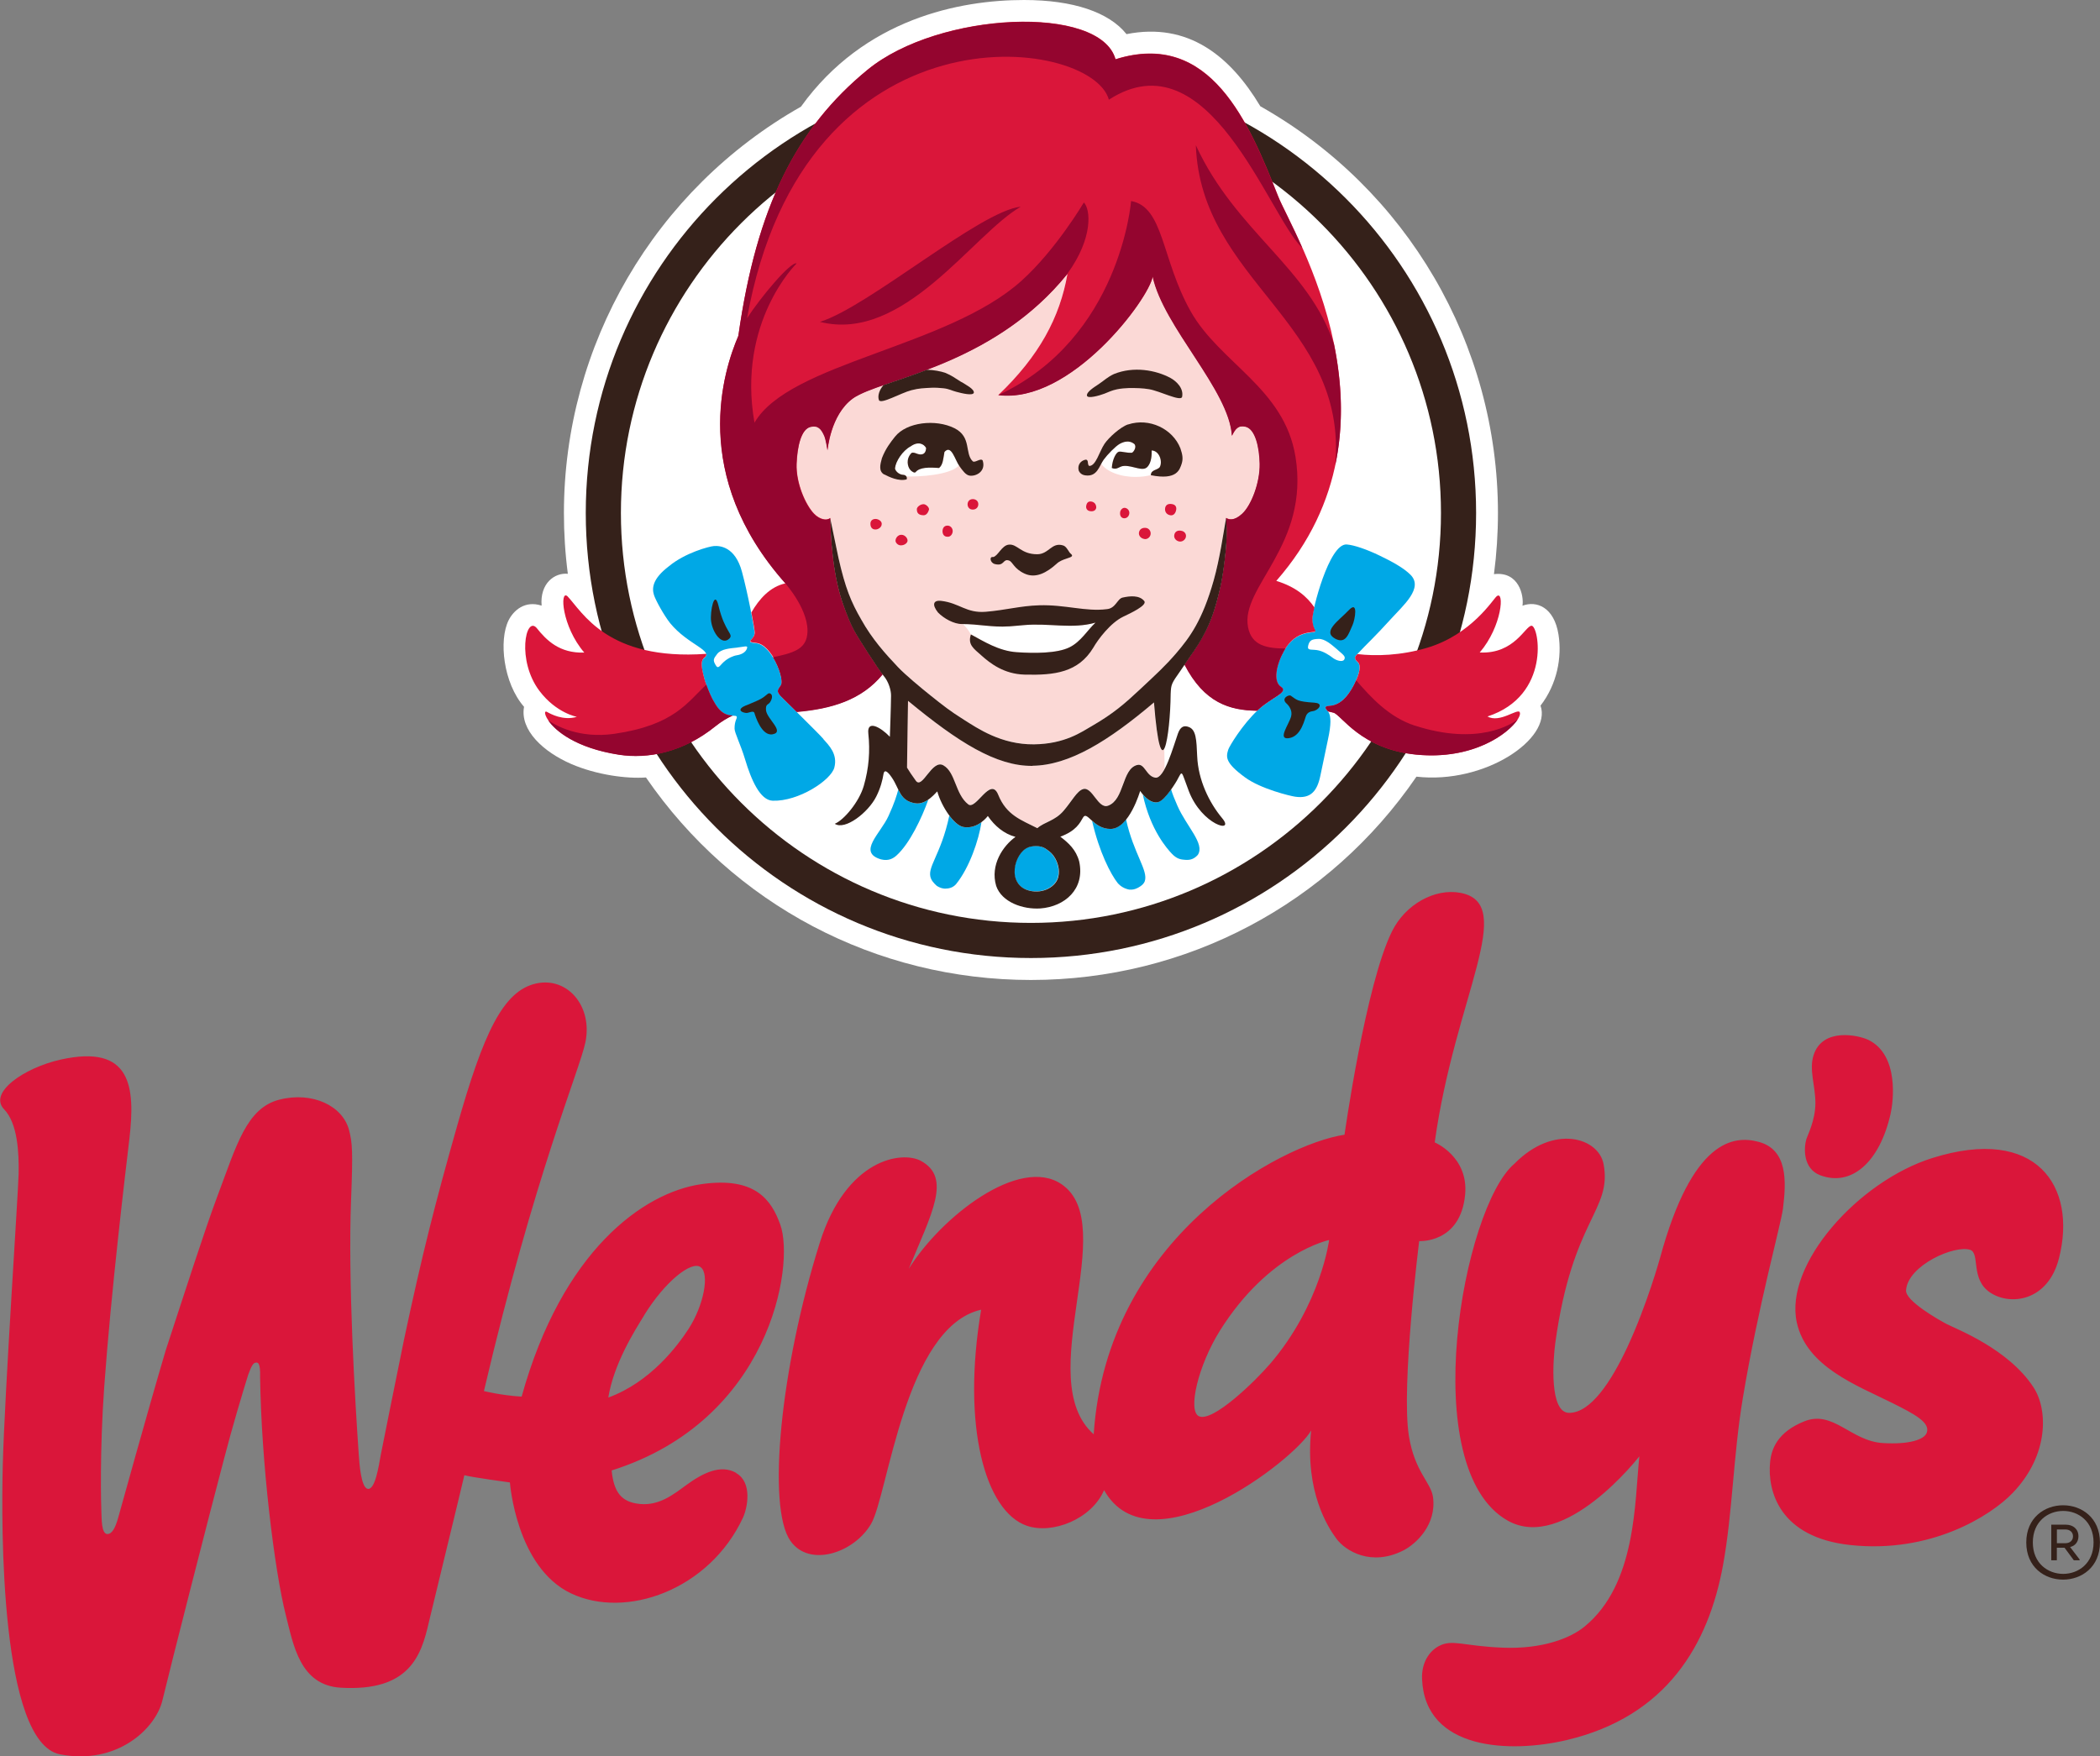 <?xml version="1.0" encoding="UTF-8"?><svg id="Layer_2" xmlns="http://www.w3.org/2000/svg" viewBox="0 0 358.61 300"><rect x="0" y="0" width="358.61" height="300" fill="#808080" stroke="none"/><defs><style>.cls-1{fill:#fbd9d6;}.cls-1,.cls-2,.cls-3,.cls-4{fill-rule:evenodd;}.cls-5,.cls-3{fill:#35211a;}.cls-6,.cls-2{fill:#fff;}.cls-7,.cls-4{fill:#00a8e6;}.cls-8{fill:#94052f;}.cls-9{fill:#da163a;}</style></defs><g id="Layer_1-2"><g><path class="cls-6" d="m241.89,132.65c-14.91,21.8-39.35,34.74-65.84,34.74s-50.82-12.88-65.74-34.59c-3.34.24-8.42-.44-12.73-2.29-4.8-2.07-8.82-5.8-8.09-9.78-3.55-4.06-4.34-11.38-2.63-14.79.81-1.61,2.73-3.44,5.63-2.49-.31-3.81,2.21-5.66,4.48-5.44-.45-3.43-.67-6.9-.67-10.37,0-28.73,15.49-55.26,40.48-69.42C147.58,3.18,163.89,0,174.87,0c8.38,0,14.51,2.08,17.5,5.83,10.56-2.09,17.73,3.77,22.85,12.32,25.06,14.15,40.58,40.68,40.58,69.48,0,3.5-.23,6.99-.68,10.44,4.3-.52,5.13,3.73,4.87,5.39,2.38-.9,5.4.22,6.15,4.93.62,3.91-.25,8.49-3.07,12.14,1.97,5.61-9.47,13.47-21.19,12.13"/><path class="cls-5" d="m176.05,11.6c-41.99,0-76.02,34.04-76.02,76.02s34.04,76.02,76.02,76.02,76.02-34.04,76.02-76.02S218.03,11.6,176.05,11.6"/><path class="cls-6" d="m176.05,157.64c-38.61,0-70.02-31.41-70.02-70.02s31.41-70.02,70.02-70.02,70.02,31.41,70.02,70.02-31.41,70.02-70.02,70.02"/><path class="cls-1" d="m212.12,87.77c-1.4,1.3-2.33,1.01-2.76.72,0,0,0,.02,0,.03,0,0,0-.02,0-.03-.43,2.44-1.06,6.88-2.11,10.62-1.93,6.83-4.07,9.73-6.4,12.45-1.79,2.09-3.29,3.47-6.24,6.23-2.57,2.4-4.49,4.09-8.18,6.22-1.72.99-4.59,3.06-9.87,3.12-5.61.07-9.7-2.78-11.93-4.19-2.51-1.58-3.5-2.38-5.74-4.17-1.67-1.34-4.28-3.5-5.55-4.84-2.16-2.27-4.44-4.83-6.24-8.06-1.79-3.09-2.76-5.45-3.92-10.57-.25-1.12-.95-4.67-1.41-6.81h0s0,0,0,0c-.62.53-1.83.24-2.76-.72-1.47-1.53-3.11-5.28-2.98-8.54.11-2.83.74-5.94,2.41-6.32,1.24-.29,1.8.34,2.33,1.55.29.65.56,2.46.56,2.46,0,0,.45-5.99,4.27-8.82,4.54-3.37,23.82-5.35,36.68-21.3-1.29,7.43-4.83,14.05-11.8,20.7,12.38,1.58,25.78-16.49,26.37-20.26,1.86,8.63,13.07,19.39,13.54,27.21.57-1.19,1.09-1.84,2.33-1.55,1.66.39,2.35,3.49,2.41,6.32.06,3.23-1.42,7.1-2.98,8.54"/><path class="cls-1" d="m197.05,119.98c-7.76,6.6-14.44,10.75-20.76,10.82-6.21.07-12.7-4.04-21.27-11.11-.07,3.41-.1,6.79-.17,11.41.37.61.85,1.32,1.5,2.23,1.13,1.57,2.75-3.72,4.71-2.62,2.1,1.19,1.99,4.89,4.24,6.66,1.33,1.04,3.81-4.89,5.12-1.65,1.41,3.51,3.94,4.32,6.68,5.72,1.22-1.08,3.02-1.23,4.52-3,1.41-1.66,2.25-3.35,3.29-3.68,1.61-.5,2.55,3.46,4.28,2.83,2.83-1.03,2.33-6.24,4.95-6.95,1.33-.36,1.54,1.93,3.11,2.16.56.09,1.12-.57,1.63-1.54l-.06-3.45c-.54,1.06-1.2-.56-1.78-7.85"/><path class="cls-4" d="m175.49,144.74c.71-.29,2.11-.41,2.99.18.85.57,1.28.97,1.68,1.71.41.76.79,1.87.52,3.09-.36,1.69-2.58,2.99-4.96,2.39-3.98-1.02-2.57-6.41-.23-7.36"/><path class="cls-7" d="m156.28,137.21c-1.72-.28-2.33-1.2-2.89-2.32-.28,1.04-.63,2.22-1.65,4.46-1.37,3.04-5.39,6.23-1.29,7.44,1.32.33,2.11-.19,2.65-.67,2.26-2.04,4.34-6.47,5.43-9.54-.63.44-1.41.77-2.24.64"/><path class="cls-7" d="m164.51,141.26c-.75-.13-1.62-.9-2.4-1.95-1.44,6.87-3.99,8.89-3.1,10.83.31.66,1,1.2,1,1.2.48.3.92.43,1.35.45.67,0,1.37-.16,1.9-.77,2.26-2.77,3.89-7.52,4.34-10.58-.73.54-1.8,1.05-3.08.82"/><path class="cls-7" d="m189.63,141.58c-1.45,0-2.42-.74-3.14-1.37,1.22,5.36,3.2,9.14,4.37,10.62.52.6,1.22.99,2.02,1.13.53.02.9-.05,1.36-.28,0,0,.99-.45,1.24-1.13.66-1.83-1.89-4.7-3.19-10.58-.74.92-1.63,1.61-2.66,1.62"/><path class="cls-7" d="m199.99,134.81c-.66.94-1.54,2.01-2.22,2.19-1.04.28-2.05-.63-2.62-1.29,1.3,6.11,4.2,9.31,4.98,10.13.85.89,1.52.98,2.27,1.03.93.08,1.57-.21,2.14-.84,1.28-1.89-1.92-4.84-3.48-8.41-.46-1.07-.84-1.95-1.08-2.81"/><path class="cls-7" d="m237.55,105.7c2.09-2.31,5.58-5.26,3.31-7.53-1.17-1.17-3.16-2.26-5.29-3.28-2.15-1.04-4.35-1.8-5.6-1.89-3.01-.2-5.93,11.34-5.9,12.86.09,1.62.65,1.79.49,2.04-.18.29-3.27-.33-5.28,3.25-1.36,2.41-1.95,5.3-.56,6.2,1.42.91-1.57,1.76-3.85,3.88-2.75,2.54-4.98,6.32-5.12,6.8-.41,1.3-.54,2.26,2.87,4.76,2.7,1.97,7.66,3.16,8.53,3.29,2.69.4,3.78-.96,4.32-3.56.63-3.01,1-4.81,1.3-6.2,1.19-5.41-.53-4.7-.39-5.51.1-.57,2.1.6,4.28-2.85.41-.63,2.25-3.92,1.19-4.86-.86-.76-.33-1.08.16-1.61,1.33-1.44,2.68-2.63,5.53-5.78"/><path class="cls-7" d="m140.6,126.21c-.92-1.05-6.84-6.85-7.2-7.21-1.01-1-.45-1.26-.04-1.95.63-1.08-1.56-6.91-4.25-7.18-2.11-.22-.27-.5-.26-1.74,0-.81-1.17-6.86-2.15-10.48-1.16-4.27-3.76-4.46-4.79-4.38-.8.06-4.9,1.14-7.67,3.44-2.88,2.19-2.92,3.79-2.56,4.93.29.9,1.68,3.43,2.75,4.79,3.06,3.76,7.64,4.7,5.73,6.04-.55.61-.4,1.64.25,3.97.53,1.44,1.04,2.72,1.55,3.54,1.69,3.13,3.61,1.94,3.84,2.42.15.3-.38.64-.36,2.07,0,.7,1.04,2.72,1.79,5.22,1.05,3.51,2.56,7.01,4.72,7.08,4.43.15,9.98-3.52,10.53-5.67.6-2.32-.94-3.79-1.89-4.87"/><path class="cls-9" d="m259.52,121.67c.65,1.25-5.72,8.39-17.67,7.22-9.47-.92-12.78-6.78-14.12-7.16-.31-.09-.62-.16-.94-.23-.23-.3-.46-.39-.4-.7.1-.57,2.1.6,4.28-2.85.41-.63,2.25-3.92,1.19-4.86-.73-.64-.46-.97-.07-1.37,3.13.38,7.44.25,11.84-1.05,7.63-2.24,11.32-8.29,11.94-8.81,1.38-1.16.95,5.12-2.88,9.59,5.94.3,7.79-4.57,8.85-4.57,1.29,0,3.37,11.96-7.53,15.5,2.08,1.19,5.15-1.44,5.52-.73m-137.56-1.72c-.52-.82-1.03-2.09-1.55-3.53-.65-2.33-.8-3.37-.25-3.97.37-.26.49-.5.44-.75-16.93,1.22-21.19-7.23-23.72-9.85-1.33-1.12-.95,5.17,2.89,9.64-4.24.14-6.46-2.1-8.15-4.22-1.88-2.11-3.42,5.58.49,10.76,2.88,3.81,6.39,4.43,6.39,4.43-2.34.7-4.5-.5-5.1-.84-1.26-.69.72,5.48,12.28,7.29,4.9.76,10.9-.34,16.48-4.85,1-.81,1.99-1.39,2.95-1.84-.76-.02-2-.16-3.14-2.28m102.46-16.19c-1.22-1.79-3.14-3.48-6.49-4.51,23.39-26.69,2.73-59.62.34-65.66-4.96-12.53-11.56-28.54-27.79-23.45-2.58-9.36-30.13-8.22-42.35,1.8-12.12,9.93-18.93,23.33-22.05,45.43-2.51,5.86-8.41,23.79,8.05,42.3-2.65.56-4.53,2.7-5.84,4.98.34,1.73.57,3.11.57,3.46-.01,1.24-1.85,1.53.26,1.74,2.7.27,4.88,6.1,4.25,7.18-.4.69-.97.95.04,1.95.15.15,1.31,1.29,2.66,2.62,5.91-.51,11.06-2.02,14.65-6.4-1.11-1.42-4.25-6.33-4.86-7.48-.58-1.09-1.13-2.35-1.92-4.57-.65-1.84-1.34-4.6-1.72-8.03-.41-3.53-.35-4.37-.45-6.63-.62.53-1.83.24-2.76-.72-1.47-1.53-3.11-5.28-2.98-8.54.11-2.83.74-5.94,2.41-6.32,1.24-.29,1.8.33,2.33,1.55.28.65.55,2.46.55,2.46,0,0,.46-5.99,4.27-8.82,4.54-3.38,23.81-5.35,36.68-21.3-1.29,7.43-4.83,14.05-11.8,20.7,12.38,1.58,25.78-16.49,26.37-20.26,1.86,8.63,13.07,19.39,13.54,27.21.58-1.19,1.09-1.84,2.33-1.55,1.66.39,2.35,3.5,2.41,6.32.06,3.23-1.43,7.1-2.98,8.54-1.4,1.3-2.33,1.01-2.76.72.06.87.25,1.93-.02,5.3-.26,2.44-.51,4.68-1.04,6.92-.77,3.26-1.48,5.44-2.78,7.81-1.18,2.17-1.6,2.59-3.26,5.02,3.39,6.56,7.74,7.82,12.4,7.88.07-.07.14-.13.21-.2,2.28-2.11,5.27-2.96,3.85-3.88-1.39-.9-.8-3.78.56-6.2,2.01-3.58,5.09-2.95,5.28-3.25.16-.25-.4-.42-.49-2.04,0-.32.12-1.09.35-2.11"/><path class="cls-9" d="m148.64,89.45c0-.46.31-.81.87-.81.46,0,1.07.35,1.06.83.02.6-.62.99-1.09.97-.55,0-.85-.39-.84-.99"/><path class="cls-9" d="m152.93,92.34c0-.49.47-1.01.98-.99.52-.03,1.07.49,1.07.99,0,.43-.57.81-1.1.81-.48.04-.96-.39-.96-.82"/><path class="cls-9" d="m156.56,86.99c0-.39.59-.87,1.16-.87.36,0,.94.47.93.9-.2.7-.55.99-.93.99-.74-.01-1.17-.3-1.15-1.02"/><path class="cls-9" d="m160.95,90.73c.02-.51.25-.95.86-.95.5,0,.88.44.88.93,0,.53-.4,1.03-.9.97-.61,0-.84-.47-.84-.95"/><path class="cls-9" d="m165.23,86.15c0-.5.33-.9.91-.9.58.02.93.4.92.88,0,.5-.35.91-.95.91-.57,0-.88-.43-.88-.89"/><path class="cls-9" d="m185.49,86.4c.09-.53.36-.83.94-.72.49.11.8.51.77,1.07-.1.48-.56.66-1.1.55-.53-.1-.68-.54-.61-.9"/><path class="cls-9" d="m191.28,87.47c.08-.42.44-.79.85-.72.5.09.8.56.71,1.02-.09.5-.51.84-1.01.74-.43-.09-.63-.54-.54-1.04"/><path class="cls-9" d="m198.97,86.75c.11-.52.51-.77,1.21-.64.54.1.77.47.67,1-.11.56-.45,1-1.01.9-.71-.13-.97-.7-.87-1.26"/><path class="cls-9" d="m194.5,90.94c.11-.59.61-.86,1.26-.76.5.11.82.61.72,1.12-.09.48-.57.86-1.05.77-.69-.12-1.02-.65-.93-1.13"/><path class="cls-9" d="m200.53,91.36c.11-.58.6-.82,1.17-.7.53.07.92.51.81,1.05-.1.52-.64.87-1.13.78-.59-.11-.96-.6-.85-1.13"/><path class="cls-8" d="m125.11,122.23c-.96.44-1.94,1.03-2.95,1.84-5.58,4.5-11.58,5.61-16.48,4.85-7.37-1.15-10.84-4.08-12.06-5.87,1.3.89,5.28,3.14,11.23,2.3,10.35-1.48,12.57-5.47,15.76-8.39.46,1.22.9,2.29,1.35,3,1.14,2.11,2.38,2.26,3.14,2.28m18.82-19.07c-.65-1.84-1.34-4.6-1.72-8.03-.41-3.53-.35-4.37-.45-6.63-.62.53-1.83.24-2.76-.72-1.47-1.53-3.11-5.28-2.98-8.54.11-2.83.74-5.94,2.41-6.32,1.24-.29,1.8.34,2.33,1.55.28.65.55,2.46.55,2.46,0,0,.46-5.99,4.27-8.82.35-.26.8-.51,1.31-.76,6.17-3,23.48-5.82,35.35-20.52.01-.03.03-.07.05-.1,4.44-6.12,3.95-10.99,2.81-12.16,0,0-4.77,8.08-10.63,13.36-12.67,11.43-39.68,13.98-45.62,24.26-3.03-17.23,7.2-27.21,7.2-27.21-1.03-.35-6.18,5.82-8.47,9.37C137.37-.13,186.4,6.17,189.36,17.03c17.07-11.06,27.15,19.56,32.97,25.28v-.07c-1.83-4.14-3.48-7.18-4.06-8.64-4.96-12.53-11.56-28.54-27.79-23.45-2.58-9.36-30.13-8.22-42.35,1.8-12.12,9.93-18.93,23.33-22.05,45.43-2.51,5.86-8.41,23.79,8.05,42.3,0,0,4.24,4.75,3.72,8.74-.33,2.58-2.57,3.14-5.86,3.85,1.13,1.83,1.75,4.13,1.37,4.78-.4.69-.97.95.04,1.95.15.15,1.31,1.29,2.66,2.62,5.91-.51,11.06-2.02,14.65-6.4-1.11-1.42-4.25-6.33-4.86-7.48-.58-1.09-1.13-2.35-1.92-4.57m84.08-23.68c1.52-7.2,1.09-14.28-.21-20.68h0c-4.28-13.12-16.75-19.18-23.59-34,.84,23.27,25.99,30.28,23.8,54.68m13.61,44.46c-4.41-1.43-7.51-4.82-10.03-7.74-.35.8-.75,1.5-.92,1.75-2.18,3.45-4.18,2.28-4.28,2.85-.05.31.17.4.4.7.31.07.62.14.94.23,1.34.38,4.65,6.23,14.12,7.16,9.72.95,15.74-3.6,17.31-6-.99.76-6.71,4.55-17.55,1.04m-20.39-45.94c-1.9-11.71-12.92-15.98-17.9-24.83-5.01-8.91-4.56-17.84-10.17-18.83,0,0-1.8,23.47-22.7,33.16,0,0,0,0,0,0,12.38,1.58,25.79-16.49,26.37-20.26,1.86,8.63,13.07,19.39,13.54,27.21.58-1.19,1.09-1.84,2.33-1.55,1.66.39,2.35,3.5,2.41,6.32.06,3.23-1.43,7.1-2.99,8.54-1.4,1.3-2.33,1.01-2.76.72.06.87.25,1.93-.02,5.3-.26,2.44-.51,4.68-1.04,6.92-.77,3.26-1.48,5.44-2.78,7.81-1.18,2.17-1.6,2.59-3.25,5.02,3.39,6.56,7.74,7.82,12.4,7.88.07-.07.14-.13.21-.2,2.29-2.11,5.27-2.96,3.85-3.88-1.39-.9-.8-3.78.56-6.2.07-.13.15-.23.22-.35-3.09-.04-5.76-.43-6.38-3.66-1.33-6.89,10.57-13.94,8.1-29.14m-46.91-42.67c-6.9.68-25.98,17.09-34.29,19.67,14.3,3.63,26.12-14.99,34.29-19.67"/><path class="cls-2" d="m165.8,108.37c2.14,1.16,4.74,2.83,7.81,3.03,3.03.21,6.89.2,9-.82,1.97-.96,3.09-2.96,4.47-4.23-3.99,1.14-7.95.03-12.27.43-.44.04-2.14.2-2.57.22-2.74.18-5.08-.38-7.83-.4.53.42,1.02,1.12,1.39,1.77"/><path class="cls-6" d="m161.3,77.18c-.19,1.03-.24,2.24-.94,2.74-1.66-.14-3.32-.16-4,.72-.15.15-.59-.02-.95-.47-.37-.44-.77-1.74.25-2.82.55-.23,1.07.4,1.8.23.48-.1.67-.52.7-1.08-.37-.7-1.36-1.19-2.63-.29-1.4.74-2.58,2.6-2.68,3.75-.02.35.58,1.1,1.42,1.13.17,0,.4.1.52.29,1.98.07,7.45-.18,9-1.9-.75-1.15-1.34-3.61-2.49-2.31"/><path class="cls-6" d="m196.52,81.16c0-.94,1.06-.84,1.5-1.35.55-.96-.04-2.83-1.36-2.88,0,.62.03,2.06-.77,2.85-.79.78-2.32-.23-3.87-.21-.96.02-1.19.76-2.17.36.1-1.48.76-2.68,1.2-2.78.44-.09,1.32.25,2.25.17.36-.19.84-1.1.36-1.52-.84-.65-1.81-.36-2.48.02-.72.41-2.07,1.79-2.72,2.68-.15.21-.29.46-.42.71.91,1.32,3.2,2.26,5.9,2.25.9,0,1.81-.11,2.58-.31"/><path class="cls-2" d="m228.43,111c-1.08-.92-2.17-1.9-3.27-1.87-1.11.04-1.53.21-1.76,1.12-.22.91.44.64,1.47.79,1.04.14,2.16.88,2.69,1.3.58.47,1.7.82,1.99.32.29-.5-.11-.78-1.12-1.65"/><path class="cls-2" d="m125.93,110.61c-1.27.13-2.79.24-3.45,1.08-.66.85-.76,1.07-.29,1.88.46.83.69.14,1.42-.52.74-.66,1.63-1.04,2.24-1.13.67-.1,1.49-.45,1.72-1.18.18-.56-.45-.26-1.64-.14"/><path class="cls-3" d="m176.29,130.8c6.33-.07,13-4.23,20.77-10.82,1.22,15.32,2.79,5.63,2.85-1.44.07-1.68.13-1.77,1.69-3.99,2.24-3.36,2.6-3.58,3.93-6.02,1.3-2.37,2-4.56,2.78-7.82.53-2.24.79-4.48,1.04-6.92.27-3.37.08-4.43.02-5.3-.43,2.44-1.06,6.89-2.11,10.63-1.93,6.83-4.07,9.73-6.4,12.45-1.79,2.09-3.29,3.47-6.24,6.23-2.57,2.4-4.48,4.08-8.18,6.22-1.72.99-4.59,3.06-9.87,3.12-5.61.07-9.7-2.78-11.93-4.18-2.51-1.58-3.5-2.39-5.74-4.17-1.67-1.34-4.28-3.5-5.55-4.84-2.16-2.27-4.44-4.83-6.24-8.06-1.79-3.09-2.76-5.45-3.92-10.57-.26-1.12-.95-4.68-1.42-6.82.11,2.26.05,3.1.45,6.63.38,3.44,1.08,6.19,1.72,8.03.79,2.22,1.33,3.49,1.92,4.58.64,1.19,4.01,6.47,4.99,7.64.95,1.09,1.32,2.61,1.31,3.43-.01,1.84-.2,7.04-.2,7.04-1.57-1.64-3.94-2.96-3.68-.57.32,3,.11,5.89-.78,8.97-.8,2.75-3.4,5.83-4.95,6.46,1.74,1.16,5.71-1.9,7.09-4.66.75-1.49,1.07-2.84,1.23-3.82.2-1.21,1.16.19,1.45.62,1.31,1.94,1.28,3.92,3.97,4.36,2.02.33,3.73-2.13,3.77-2.01.76,2.66,2.88,5.78,4.46,6.06,2.48.44,4.17-1.88,4.17-1.88,1.16,1.69,2.74,3.04,4.72,3.57-2.14,1.54-4.35,4.79-3.3,8.36.95,2.8,4.57,4.06,7.56,3.86,4.14-.31,7.65-3.3,6.62-8.03h0c-.54-2-1.79-3.13-3.22-4.23,2.69-.98,3.35-2.35,3.88-3.27.71-1.24,1.71,1.96,4.7,1.95,3.19-.01,5.05-6.49,5.05-6.49,0,0,1.51,2.33,3.1,1.9,1.24-.33,3.17-3.66,3.17-3.66,1.03-1.87.65-1.84,2.04,1.79,2.24,5.83,7.95,7.32,5.7,4.63-2.25-2.69-4.1-6.55-4.27-10.58-.12-2.87-.19-4.53-1.43-5-.88-.34-1.45-.01-1.86,1.12-.81,2.28-2.3,7.77-3.87,7.53-1.57-.24-1.79-2.52-3.11-2.16-2.62.7-2.13,5.92-4.95,6.95-1.73.63-2.68-3.33-4.28-2.83-1.04.32-1.88,2.02-3.29,3.67-1.5,1.77-3.29,1.92-4.51,3-2.74-1.4-5.27-2.2-6.68-5.71-1.31-3.25-3.79,2.69-5.12,1.64-2.25-1.76-2.14-5.47-4.24-6.66-1.96-1.11-3.59,4.19-4.71,2.62-.66-.91-1.13-1.62-1.5-2.23.07-4.62.1-8,.17-11.41,8.57,7.07,15.06,11.18,21.27,11.11m-.79,13.94c.71-.29,2.11-.41,2.99.18.85.57,1.28.97,1.68,1.71.41.76.79,1.87.52,3.09-.36,1.69-2.58,2.99-4.96,2.39-3.98-1.02-2.57-6.41-.23-7.36"/><path class="cls-3" d="m172.24,107c.44-.02,2.13-.19,2.57-.22,4.32-.4,8.27.72,12.27-.43-1.38,1.27-2.5,3.27-4.47,4.23-2.11,1.03-5.97,1.03-9,.82-3.07-.21-5.67-1.88-7.81-3.03-.58,1.73.45,2.4,1.78,3.58,1.51,1.35,3.85,3.19,7.39,3.28,5.12.13,9.16-.36,11.73-4.6.79-1.39,2.91-4.24,5.12-5.3,1.24-.59,4.07-1.91,3.6-2.64-.84-1.08-2.51-.89-3.71-.62-.91.18-1.18,1.86-2.71,1.98-3.6.46-7.11-.8-11.55-.66-3.2.09-5.72.83-9.14,1.11-3.3.26-4.44-1.48-7.54-1.86-1.41-.18-1.66.63-.6,1.97,1,1.03,2.74,2,4.12,1.98,2.8,0,5.17.59,7.94.4"/><path class="cls-3" d="m185.62,67.59c.13.54,2.05,0,2.96-.34.69-.27,1.27-.57,2.15-.75.61-.13,1.48-.21,2.07-.22,1.36,0,2.25.01,3.42.2,1.85.31,5.35,2.14,5.64,1.33.32-1.5-1-2.72-2-3.26-2.48-1.33-6.26-2.03-9.64-.66-1.13.54-1.52.99-2.59,1.72-.74.5-2.1,1.31-2.02,1.97"/><path class="cls-3" d="m181.53,93.16c-1.96-.59-2.42,1.51-4.41,1.51-2.8,0-3.38-1.8-4.86-1.64-1.22.14-1.85,1.99-2.68,2.12-.66-.14-.53.99.32,1.2,1.68.42,1.31-.99,2.42-.6.65.25.79,1.38,2.67,2.24,1.88.85,3.74-.16,5.43-1.68.92-.9,2.56-.96,2.65-1.38.04-.21-.29-.36-.42-.56-.32-.47-.63-1.07-1.1-1.2"/><path class="cls-3" d="m151,81.03c.79.42,2.49,1.24,3.83.85.16-.51-.28-.77-.57-.77-.84-.03-1.44-.79-1.42-1.13.1-1.15,1.29-3.01,2.68-3.74,1.27-.91,2.26-.42,2.63.29-.03.55-.22.97-.7,1.07-.73.16-1.26-.47-1.8-.23-1.03,1.08-.62,2.37-.26,2.82.36.45.8.62.95.47.69-.87,2.34-.85,4-.72.71-.5.75-1.71.94-2.74,1.19-1.35,1.78,1.36,2.57,2.44.51.7,1.07,1.54,1.78,1.61,1.2.12,2.76-.85,2.17-2.61-.35-.45-1.3.46-1.68.16-1.44-1.37-.15-4.16-3.13-5.66-3.2-1.6-8.16-1.05-10.15,1.44-.77.97-1.61,2.04-2.24,3.68-.3,1.09-.59,2.21.37,2.78"/><path class="cls-3" d="m192.64,72.49c-1.3.43-3.33,2.27-4.04,3.34-.88,1.33-1.44,3.72-2.57,3.76-.44-.16-.02-1.14-.68-1.07-.86.19-1.37.94-1.15,1.83.17.44.55.78,1.16.85,2.03.27,2.34-1.61,3.12-2.69.65-.89,2-2.27,2.71-2.68.67-.38,1.64-.68,2.48-.02.49.42,0,1.33-.36,1.52-.93.07-1.81-.27-2.25-.17-.45.09-1.11,1.29-1.2,2.78.98.4,1.21-.34,2.17-.36,1.55-.02,3.08.99,3.87.21.8-.79.77-2.23.77-2.85,1.32.05,1.92,1.92,1.36,2.88-.44.51-1.5.41-1.5,1.35,4.5.9,4.92-.97,5.27-1.99.25-.82.15-1.49-.23-2.61-1.32-3.34-5.32-5.25-8.92-4.07"/><path class="cls-3" d="m164.16,65.25c-.93-.58-1.69-1.14-2.69-1.55-.81-.29-2.07-.52-3.18-.54-2.77,1.06-5.3,1.88-7.42,2.62-.71.83-1.04,1.82-.78,2.55.29.81,3.73-1.21,5.55-1.68,1.37-.35,2.05-.34,3.41-.42.59-.03,1.47.02,2.08.09.98.11,1.43.42,2.2.61.93.25,2.78.71,2.97.16.09-.65-1.38-1.38-2.13-1.85"/><path class="cls-5" d="m224.52,120.03c-3.15-.2-3.05-.5-4.1-1.2-.34-.22-1.71.46-.73,1.33.34.29,1.07,1.16.79,2.21-.37,1.37-2.38,3.98-.42,3.72,2.23-.28,2.75-3.44,3-3.9.25-.47.63-.66,1.12-.72.94-.11,1.94-1.33.34-1.43"/><path class="cls-5" d="m230.93,106.86c-.63,1.36-1.09,3.21-2.91,2.24-2.29-1.22.57-3.05,2.32-4.89,1.64-1.73,1.08,1.59.59,2.66"/><path class="cls-5" d="m127.42,120.49c2.78-1.14,2.7-1.18,3.72-2,.32-.26,1.14.17.38,1.43-.32.51-.81.27-.71,1.4.14,1.46,3.24,3.68,1.15,4.1-1.9.38-2.98-3.13-3.13-3.64-.16-.49-1,.04-1.41,0-.9-.09-1.63-.64,0-1.31"/><path class="cls-5" d="m121.43,106.09c.26,1.98,1.83,4.23,3.11,2.99.82-.79-.75-1.01-1.84-5.6-.71-2.98-1.47,1.07-1.27,2.61"/><path class="cls-9" d="m308.45,194.61c.2-.66,1.56-3.24,1.56-6.21s-1.11-5.62-.32-8.14c1.52-4.82,7.7-3.44,9.36-2.64,5.29,2.59,4.27,10.55,3.8,12.63-1.89,8.35-6.75,12.5-12.03,10.49-2.96-1.13-2.79-4.67-2.36-6.15m-62.7,86.55c2.29-1.19,4.14.04,10.92.3,6.78.26,11.5-1.64,13.88-3.58,8.91-7.26,8.57-21.35,9.39-29.11,0,0-12.76,16.46-22.48,10.99-15.74-8.87-7.67-53.57,1.16-60.98,6.72-6.82,14.37-4.43,15.21.09,1.47,7.99-5.31,9.21-8.24,30.49-.42,3.03-1.04,11.99,2.36,11.99,3.67,0,7.17-5.32,9.92-11.19,3.37-7.22,5.6-15.27,5.6-15.27,5.5-20.24,12.58-20.98,16.84-19.83,4.98,1.33,4.73,6.77,4.15,11.41-.33,2.64-4.24,16.65-6.86,32.4-1.64,9.89-1.74,19.49-3.36,28.41-2.47,13.64-9.61,25.94-26.75,29.97-9.55,2.24-24.15,1.8-24.66-10.43-.12-2.8,1.24-4.79,2.91-5.66m86.79-54.92c-1.55-.82-7.16-4.01-7.05-5.81.26-4.27,8.35-7.84,11-6.91,1.64.65,0,4.96,3.29,7.23,3.44,2.37,9.95,1.6,11.83-5.82,3.1-12.2-3.79-22.73-21.66-17.1-12.65,3.99-25.27,18.16-23.12,28.06,1.65,7.6,10.21,10.73,16.3,13.77,3.94,1.96,6.53,3.37,5.89,5.1-.44,1.17-3.02,2.02-7.47,1.75-5.48-.32-8.49-5.7-13.44-3.71-4.6,1.85-5.63,4.74-5.84,7.02-.46,4.9,1.61,12.81,13.72,14.11,13.7,1.47,23.93-4.96,27.71-8.9,6.22-6.48,6.03-14.24,3.57-18.02-4.3-6.61-13.18-9.96-14.73-10.78m-87.54-31.07c3.48-25.03,14.22-40.81,4.36-42.64-4.32-.8-9.36,1.95-11.65,6.58-4.51,9.1-8.11,34.74-8.11,34.74-10.86,1.64-40.62,17.48-42.83,51.17-10.65-9.42,4.71-35.8-5.5-42.72-7.21-4.88-20.58,5.6-26.08,14.45,3.91-9.48,7.36-15.55,2.07-18.43-3.22-1.75-12.75-.39-17.26,13.96-6.77,21.51-9.03,45.17-5.04,50.92,3.23,4.67,10.91,2.08,13.8-2.89,2.9-5,5.77-33.62,18.79-36.57-3.37,19.91.7,34.47,7.81,36.91,4.38,1.5,11.07-1.15,13.18-6.09,7.82,13.91,32.54-5.14,35.36-10.19-1.07,10.52,2.88,16.54,4.31,18.48,1.58,2.13,5.98,4.79,11.44,2.01,2.18-1.11,5.7-4.41,5.06-9.11-.34-2.52-3.11-4.27-4.11-10.4-1.37-8.45,1.75-33.33,1.75-33.33,0,0,7.07.45,7.85-7.97.59-6.45-5.18-8.88-5.18-8.88m-28.17,37.86c-2.47,2.89-9.75,9.99-12.11,8.91-1.95-.9-.16-8.65,3.6-14.65,8.37-13.33,18.63-15.45,18.63-15.45,0,0-1.38,11-10.11,21.19m-91.13,18.59c-2.68-1.53-5.74.03-8.61,2.13-2.23,1.64-4.58,3.46-7.78,3.18-3.34-.29-4.53-2.15-4.89-5.73,27.07-8.53,31.28-35,28.81-41.95-1.51-4.25-4.28-8.26-13.44-6.96-9.96,1.41-23.85,11.43-30.74,36.3-3.49-.21-6.44-.95-6.44-.95,8.66-37.01,16.36-54.85,17.33-59.58,1.26-6.17-3.06-11.21-8.41-10.04-5.67,1.26-9,8.48-13.51,24.38-3.8,13.39-5.96,21.92-9.04,36.38-1.34,6.59-3.81,18.79-3.99,19.78-.36,2.01-.95,5.85-2.16,5.79-1.22-.07-1.49-4.44-1.59-5.81-.65-9.27-1.86-29.81-1.32-43.48.33-8.44.22-9.8-.33-11.96-1.07-4.18-6.25-6.67-11.9-5.24-5.64,1.44-7.31,7.78-10.57,16.43-2.2,5.86-5.53,16.28-8.85,26.39-3.1,10.47-7.87,27.73-8.12,28.61-.48,1.7-1.03,2.77-1.84,2.77-1.05,0-.97-2.68-1.03-3.95-.04-.75-.31-10.01.49-21.21,1.17-16.29,3.65-36.82,4.29-42.28,1.05-8.97.36-16.3-11.76-13.59-6.24,1.4-12.37,5.66-9.62,8.49,2.31,2.39,2.55,7.43,2.47,11.07-.07,3.27-2.38,37.44-2.7,49.59-.28,10.5-.44,47.53,9.77,49.51,9.7,1.88,16.33-4.36,17.49-9.22,1.3-5.45,8.16-32.37,10.53-41.28,1.37-5.3,3.15-11.24,4.11-14.32.57-1.56.85-1.98,1.22-2.07.37-.09.9-.17.82,2.45.2,14.56,2.44,33.02,4.4,40.7,1.28,5.02,2.39,11.96,9.39,12.36,11.72.68,13.73-5.5,15.01-11.11.84-3.55,5.68-23.39,6.08-25.19,1.05.33,7.78,1.24,7.78,1.24,0,0,1.05,14.47,10.42,18.94,9.37,4.47,23.61-.56,29.37-12.91.76-1.63,1.67-6.01-1.14-7.62m-15.73-26.97c3.56-5.77,8.07-9.35,9.64-8.22,1.57,1.12.55,6.52-2.05,10.55-1.83,2.82-6.45,9.07-13.71,11.73.94-5.77,4.45-11.34,6.13-14.05"/><path class="cls-5" d="m346.02,263.46c0-8.46,12.58-8.46,12.58,0s-12.58,8.49-12.58,0m11.49,0c0-7.17-10.37-7.17-10.37,0s10.37,7.16,10.37,0m-2.38,2.9v.15h-.99l-1.58-2.14h-1.32v2.14h-.95v-6.08h2.49c1.21,0,2.15.72,2.15,1.99,0,.91-.56,1.65-1.43,1.82l1.62,2.12Zm-3.88-2.77h1.47c.74,0,1.28-.45,1.28-1.17s-.54-1.17-1.28-1.17h-1.47v2.34Z"/></g></g></svg>
